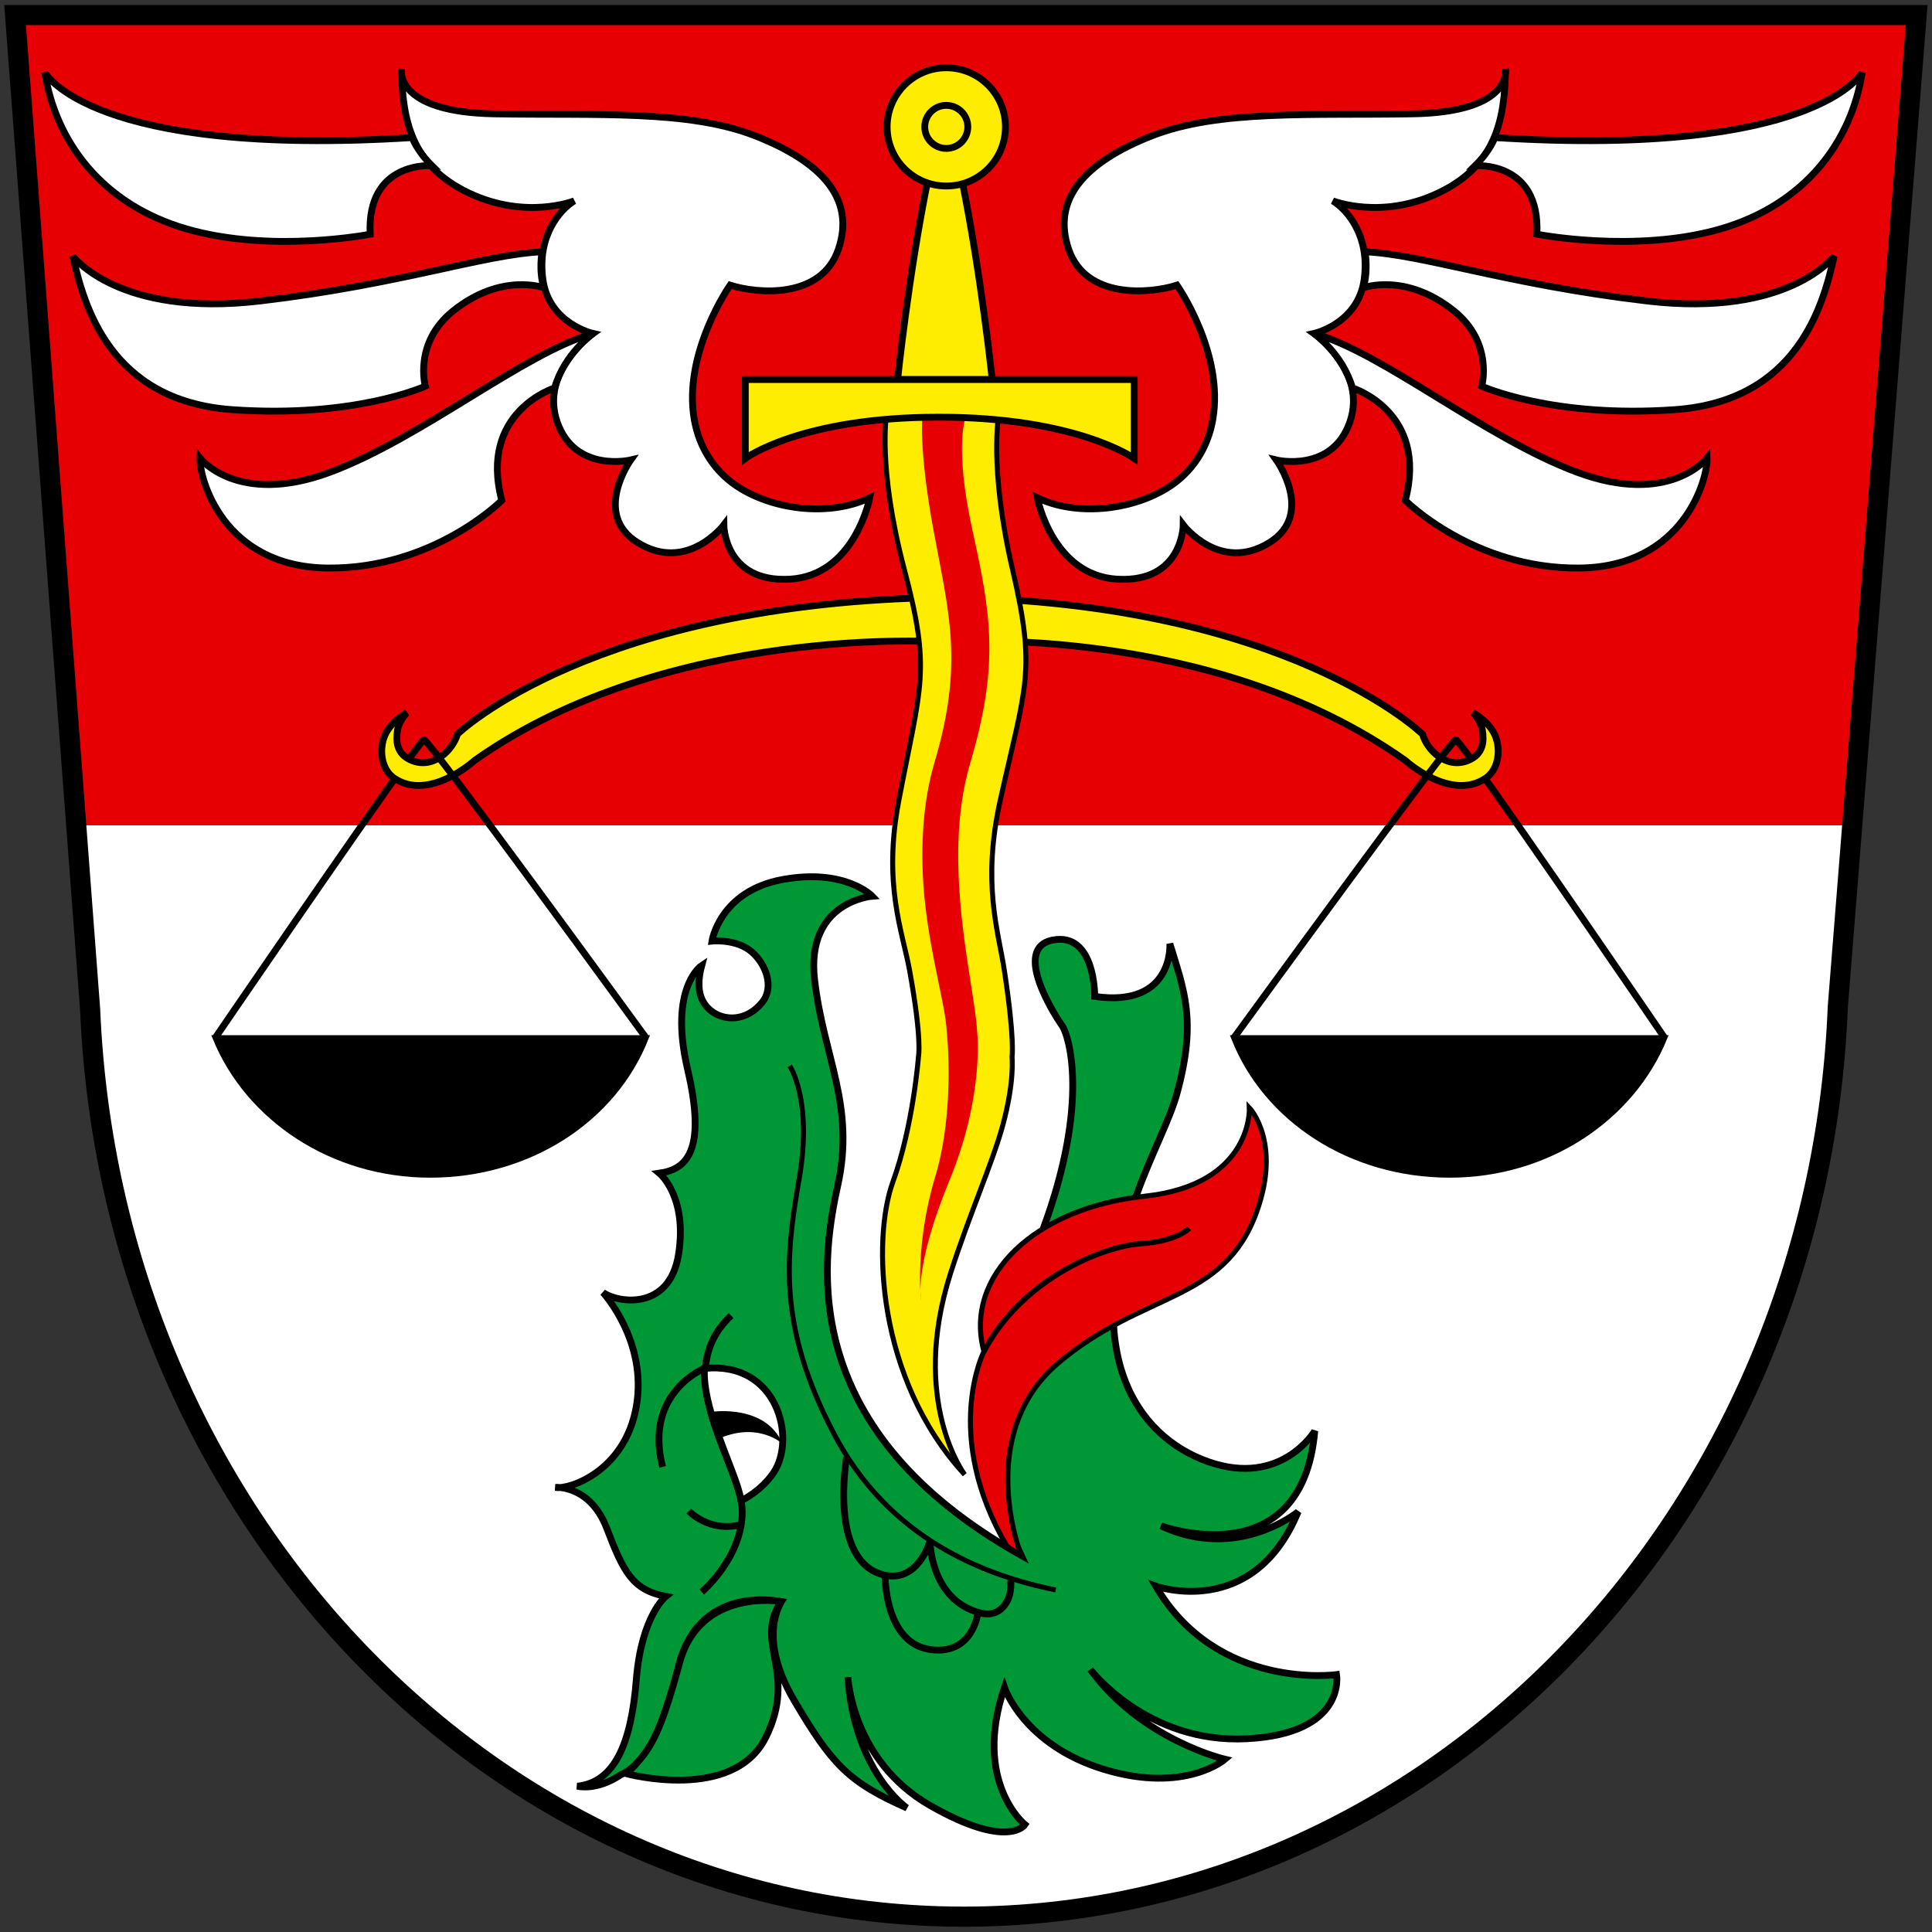 <?xml version="1.0" encoding="utf-8"?>
<!-- Generator: Adobe Illustrator 16.0.4, SVG Export Plug-In . SVG Version: 6.00 Build 0)  -->
<svg version="1.1" xmlns="http://www.w3.org/2000/svg" xmlns:xlink="http://www.w3.org/1999/xlink" x="0px" y="0px"
	 width="288" height="288" viewBox="-2.25 -2.25 288 288">
<rect x="-2.25" y="-2.25" width="288" height="288" fill="#333333" stroke="none"/>
<g id="Layer_2">
	<g>
		<path fill="#fff" d="M271.707,147.865c-3.021,75.443-60.189,135.599-130.269,135.599c-69.967,0-127.062-59.96-130.253-135.229L0,0h283.465
		L271.707,147.865z"/>
		<polygon fill="#E60004" points="0,0.146 9.112,120.78 273.861,120.78 283.465,0.146 		"/>
	</g>
</g>
<g id="Layer_3">
	<g>
		<path fill="#FFFFFF" stroke="#000000" stroke-width="1.018" d="M222.184,8.044c0,0,1.201,6.417-13.882,6.678
			c-15.083,0.263-28.831-0.653-38.841,3.274c-10.01,3.929-14.948,9.429-12.413,16.893s12.013,6.679,16.149,5.369
			c0,0,7.075,10.083,5.34,20.036c-0.727,4.172-3.026,7.946-6.97,10.316c-5.462,3.284-13.455,4.078-19.192,1.339
			c0,0,2.217,11.616,11.961,12.14s9.797-8.08,9.797-8.08s5.471,7.202,12.852,2.619c6.811-4.229,1.029-12.31,1.029-12.31
			s8.275,1.964,10.945-5.631c2.668-7.595-5.34-13.226-5.34-13.226s6.541-1.441,7.475-7.988c0.934-6.548-2.537-10.477-4.673-11.786
			c0,0,7.208,2.881,15.751-1.179C220.715,22.448,222.049,15.639,222.184,8.044z"/>
		<path fill="#FFFFFF" stroke="#000000" stroke-width="1.018" d="M275.345,8.568c0,0-6.849,12.702-54.763,9.69
			c0,0-0.669,1.964-2.938,4.19c0,0,9.742-0.785,9.209,10.215c0,0,14.682,2.881,27.361-0.786
			C266.896,28.211,273.742,18.782,275.345,8.568z"/>
		<path fill="#FFFFFF" stroke="#000000" stroke-width="1.018" d="M271.166,35.938c0,0-6.807,9.167-27.896,6.679
			c-21.086-2.489-33.367-6.941-42.043-7.334c0,0,0.535,2.75-0.266,5.37c0,0,6.295-2.335,13.502,3.426
			c5.969,4.772,4.17,11.24,4.17,11.24s10.529,4.806,28.815,3.496C265.734,57.505,269.564,43.14,271.166,35.938z"/>
		<path fill="#FFFFFF" stroke="#000000" stroke-width="1.018" d="M252.215,66.056c0,0-5.609,7.203-19.355,2.095
			c-13.746-5.107-28.962-17.81-39.24-20.69c0,0,4.271,3.012,5.739,8.12c0,0,11.346,3.535,7.874,16.761
			c0,0,10.146,10.214,25.895,10.084C248.876,82.295,252.348,68.938,252.215,66.056z"/>
		<path fill="#FFFFFF" stroke="#000000" stroke-width="1.018" d="M57.599,8.044c0,0-1.201,6.417,13.881,6.678
			c15.084,0.263,28.83-0.653,38.84,3.274c10.011,3.929,14.948,9.429,12.414,16.893c-2.536,7.464-12.011,6.679-16.15,5.369
			c0,0-7.074,10.083-5.339,20.036c0.728,4.172,3.025,7.946,6.968,10.316c5.463,3.284,13.456,4.078,19.193,1.339
			c0,0-2.217,11.616-11.96,12.14s-9.797-8.08-9.797-8.08s-5.473,7.202-12.854,2.619c-6.809-4.229-1.027-12.31-1.027-12.31
			s-8.275,1.964-10.945-5.631s5.339-13.226,5.339-13.226s-6.541-1.441-7.475-7.988c-0.934-6.548,2.536-10.477,4.673-11.786
			c0,0-7.208,2.881-15.75-1.179C59.068,22.448,57.734,15.639,57.599,8.044z"/>
		<path fill="#FFFFFF" stroke="#000000" stroke-width="1.018" d="M4.437,8.568c0,0,6.848,12.702,54.764,9.69
			c0,0,0.668,1.964,2.937,4.19c0,0-9.743-0.785-9.21,10.215c0,0-14.682,2.881-27.361-0.786C12.887,28.211,6.038,18.782,4.437,8.568z
			"/>
		<path fill="#FFFFFF" stroke="#000000" stroke-width="1.018" d="M8.614,35.938c0,0,6.809,9.167,27.897,6.679
			c21.087-2.489,33.367-6.941,42.043-7.334c0,0-0.533,2.75,0.267,5.37c0,0-6.295-2.335-13.503,3.426
			c-5.969,4.772-4.168,11.24-4.168,11.24s-10.531,4.806-28.816,3.496C14.048,57.505,10.217,43.14,8.614,35.938z"/>
		<path fill="#FFFFFF" stroke="#000000" stroke-width="1.018" d="M27.568,66.056c0,0,5.606,7.203,19.354,2.095
			c13.746-5.107,28.963-17.81,39.24-20.69c0,0-4.271,3.012-5.74,8.12c0,0-11.345,3.535-7.873,16.761
			c0,0-10.146,10.214-25.895,10.084C30.906,82.295,27.435,68.938,27.568,66.056z"/>
		<path fill="#FFED00" stroke="#000000" stroke-width="1.018" d="M141.112,24.412c2.938,14.424,4.542,29.915,4.542,29.915h-14.099
			c0,0,1.602-15.491,4.541-29.915H141.112z"/>
		<ellipse fill="#FFED00" stroke="#000000" stroke-width="1.018" cx="138.812" cy="16.666" rx="8.819" ry="8.813"/>
		<circle fill="#FFED00" stroke="#000000" stroke-width="1.018" cx="138.81" cy="16.666" r="3.209"/>
		<path fill="none" stroke="#000000" stroke-width="1.018" d="M245.893,152.462c0,0-21.531-31.517-28.785-41.467"/>
		<path stroke="#000000" stroke-width="0.801" d="M181.675,152.465c4.771,12.126,17.377,20.439,32.179,20.439
			c14.66,0,27.168-8.498,32.039-20.442L181.675,152.465z"/>
		<path fill="none" stroke="#000000" stroke-width="1.018" d="M29.837,152.462c0,0,21.532-31.517,28.785-41.467"/>
		<path fill="#FFED00" stroke="#000000" stroke-width="1.018" d="M139.127,93.431c0,0,39.226-2.804,68.111,17.68
			c0,0,6.768,6.185,11.992,2.636c1.75-1.189,2.266-3.829,1.52-6.024c-0.781-2.301-3.404-3.727-3.404-3.727s1.157,1.174,1.386,2.648
			c0.245,1.571,0.176,3.506-2.089,4.452c-3.281,1.369-6.173-1.542-6.842-3.9c0,0-20.138-19.626-70.674-20.391h-0.611
			c-52.449,0.765-72.585,20.391-72.585,20.391c-0.668,2.358-3.562,5.27-6.844,3.9c-2.263-0.945-2.332-2.881-2.087-4.452
			c0.229-1.474,1.387-2.648,1.387-2.648s-2.624,1.426-3.405,3.727c-0.746,2.195-0.23,4.835,1.519,6.024
			c5.226,3.549,11.994-2.636,11.994-2.636c28.884-20.483,70.022-17.68,70.022-17.68H139.127z"/>
		<path stroke="#000000" stroke-width="0.801" d="M94.056,152.465c-4.771,12.126-17.377,20.439-32.179,20.439
			c-14.66,0-27.168-8.498-32.04-20.442L94.056,152.465z"/>
		<path fill="none" stroke="#000000" stroke-width="1.018" d="M58.622,110.995c1.359-1.865,2.218-2.972,2.339-2.972
			c0.765,0,33.095,44.442,33.095,44.442"/>
		<path fill="none" stroke="#000000" stroke-width="1.018" d="M217.107,110.995c-1.359-1.865-2.216-2.972-2.338-2.972
			c-0.764,0-33.095,44.442-33.095,44.442"/>
		<path fill="#FFED00" stroke="#000000" stroke-width="0.746" d="M147.221,165.529c1.795-6.581,1.391-10.227,1.391-10.227
			s0.43-2.519-1.141-12.87c-0.896-5.906-3.379-12.946-0.607-25.422c3.849-17.338,5.369-19.083,1.811-34.418
			s-2.021-23.167-2.021-23.167l-16.739,0.057c0,0-1.377,7.882,2.63,23.106c4.009,15.225,2.538,17.014-0.802,34.456
			c-2.403,12.554,0.535,19.51,1.604,25.386c1.874,10.302,1.32,12.81,1.32,12.81s-0.771,10.326-3.828,18.735
			c-3.059,8.411-2.485,29.251,10.714,43.588c0,0-8.229-10.897-2.104-30.015C142.249,178.798,145.706,171.085,147.221,165.529z"/>
		<path fill="#E60004" d="M138.864,151.335c-0.196-3.831-2.411-10.982-3.279-19.543c-0.656-6.468-0.451-13.926,1.449-20.307
			c4.413-14.825,2.167-22.302-0.108-34.589c-2.275-12.287-1.667-17.229-1.667-17.229h6.534c0,0-1.948,4.141,0.938,17.229
			c2.688,12.201,4.061,19.764-0.35,34.589c-4.412,14.824,0.67,33.124,1.01,39.85c0,0,1.223,9.45-4.135,22.447
			c-5.325,12.916-4.212,17.779-4.212,17.779s-0.956-8.22,2.106-18.352C140.212,163.079,138.864,151.335,138.864,151.335z"/>
		<path fill="#FFED00" stroke="#000000" stroke-width="1.018" d="M108.852,54.327v11.752c0,0,8.279-6.144,28.851-6.144
			c20.574,0,29.122,6.144,29.122,6.144V54.327H108.852z"/>
		<path fill="#009836" stroke="#000000" stroke-width="1.018" d="M149.965,229.604c-33.084-18.543-30.024-43.013-27.349-55.055
			c2.677-12.043-2.103-19.117-3.44-30.776c-1.339-11.663,8.603-12.428,8.603-12.428s-4.015-4.206-13.381-2.484
			c-9.368,1.72-10.515,9.176-10.515,9.176s3.628-0.377,5.925,1.603c2.095,1.807,3.406,5.217,1.581,7.498
			c-2.753,3.439-7.029,2.781-8.711,0.104c-1.011-1.607-0.826-3.707-0.324-5.572c0,0-4.97,3.249-2.104,15.484
			c2.867,12.233-0.19,14.911-4.206,15.484c0,0,4.206,3.438,2.867,12.043c-1.337,8.603-9.175,7.263-11.278,5.734
			c0,0,6.691,7.265,4.97,17.014c-1.72,9.75-10.131,12.426-12.042,12.043c0,0,5.162-0.381,7.646,6.117
			c2.485,6.499,3.823,9.178,8.794,10.133c0,0-3.632,2.866-4.397,12.425c-0.764,9.558-3.25,15.294-8.793,15.867
			c0,0,2.867,0.765,6.5-1.72c0,0,5.735-1.912,8.411-15.294c2.677-13.381,15.294-10.516,15.484-10.516
			c0.192,0-3.823,4.971,1.912,14.722c5.735,9.75,8.22,12.234,16.823,16.057c0,0-7.838-5.353-8.794-19.499
			c0,0,0.573,12.429,12.237,19.118c11.671,6.689,14.156,2.867,14.156,2.867s-7.842-6.309-3.059-20.454c0,0,2.867,8.603,14.91,12.233
			c12.043,3.633,17.971-1.527,17.971-1.527s-12.426-2.869-20.073-13.383c0,0,8.411,11.086,23.321,10.323
			c14.912-0.766,13.383-9.559,13.383-9.559s-17.779,2.484-26.954-13.191c0,0,14.528,5.161,21.22-11.087
			c0,0-8.985,7.455-20.455,2.103c0,0,21.027,7.647,22.939-14.146c0,0-4.971,8.411-15.867,4.589
			c-10.896-3.825-19.117-16.44-10.705-39.764c2.268-6.285,4.965-11.209,6.057-15.235c2.961-10.919,1.008-15.249-1.086-22.232
			c0,0,0.649,9.583-11.203,7.866c0,0,0.115-9.56-6.193-8.413c-6.309,1.146,0.383,11.443,1.338,12.783
			c0.956,1.337,4.206,11.276-2.867,30.395C146.142,200.164,142.125,212.973,149.965,229.604z"/>
		<path fill="#E60004" stroke="#000000" stroke-width="0.746" d="M183.992,162.887c0,0,0.574,11.472-15.676,13.189
			c-16.248,1.722-26.957,11.854-23.895,23.133c0,0-6.316,12.425,3.441,29.058l2.102,1.337c0,0-7.076-17.97,5.545-28.674
			c12.616-10.704,24.625-8.927,29.54-22.444C188.873,167.974,183.992,162.887,183.992,162.887z"/>
		<path fill="none" stroke="#000000" stroke-width="0.801" d="M175.008,180.857c0,0-1.721,1.912-7.265,2.294
			s-17.587,5.161-23.321,16.058"/>
		<path fill="none" stroke="#000000" stroke-width="0.746" d="M115.479,156.643c0,0,3.44,5.1,1.402,16.822
			c-2.039,11.727-3.186,21.921,5.098,37.852c8.284,15.93,22.568,21.283,33.146,23.45"/>
		<path fill="none" stroke="#000000" stroke-width="1.166" d="M105.178,223.538"/>
		<path fill="none" stroke="#000000" stroke-width="1.018" d="M102.36,235.062c0,0,5.934-4.976,6.033-11.83
			c0.101-6.857-11.266-20.442-1.655-29.365"/>
		<path fill="#FFFFFF" stroke="#000000" stroke-width="1.018" d="M108.23,221.455c0,0,2.941-1.359,4.848-4.198
			c3.38-5.032,0.649-16.613-10.298-15.519c0,0-0.427,2.727,1.58,8.56C106.205,215.656,107.801,218.898,108.23,221.455z"/>
		<path d="M103.978,208.194c0,0,7.933-1.147,10.419,4.778c0,0-3.492-3.251-9.211-0.881
			C105.186,212.092,104.215,209.547,103.978,208.194z"/>
		<path fill="none" stroke="#000000" stroke-width="1.018" d="M103.021,201.6c0,0-9.367,3.535-6.499,14.815"/>
		<path fill="none" stroke="#000000" stroke-width="1.018" d="M100.441,223.011c0,0,3.059,3.248,7.742,2.006"/>
		<path fill="none" stroke="#000000" stroke-width="1.018" d="M123.955,214.979c0,0-2.795,15.785,5.734,17.589
			c4.971,1.052,6.693-5.066,6.693-5.066s0.034,8.827,7.56,10.705c2.263,0.567,3.636-0.81,4.202-2.381
			c0.393-1.088,0.285-2.495,0.285-2.495"/>
		<path fill="none" stroke="#000000" stroke-width="1.018" d="M129.689,232.567c0,0-0.129,10.159,6.788,11.088
			c6.411,0.86,7.082-5.641,7.082-5.641"/>
		<path fill="#009836" stroke="#000000" stroke-width="1.018" d="M114.205,236.484c0,0-12.089-2.1-15.148,9.116
			c-3.059,11.214-4.333,12.997-7.9,16.566c0,0,15.891,4.283,20.733-5.403S110.017,242.541,114.205,236.484z"/>
	</g>
</g>
<g id="Layer_4">
	<path fill="none" stroke="#000000" stroke-width="3.002" stroke-miterlimit="10" d="
		M271.707,147.865c-3.021,75.443-60.189,135.599-130.269,135.599c-69.967,0-127.062-59.96-130.253-135.229L0,0h283.465
		L271.707,147.865z"/>
</g>
</svg>
